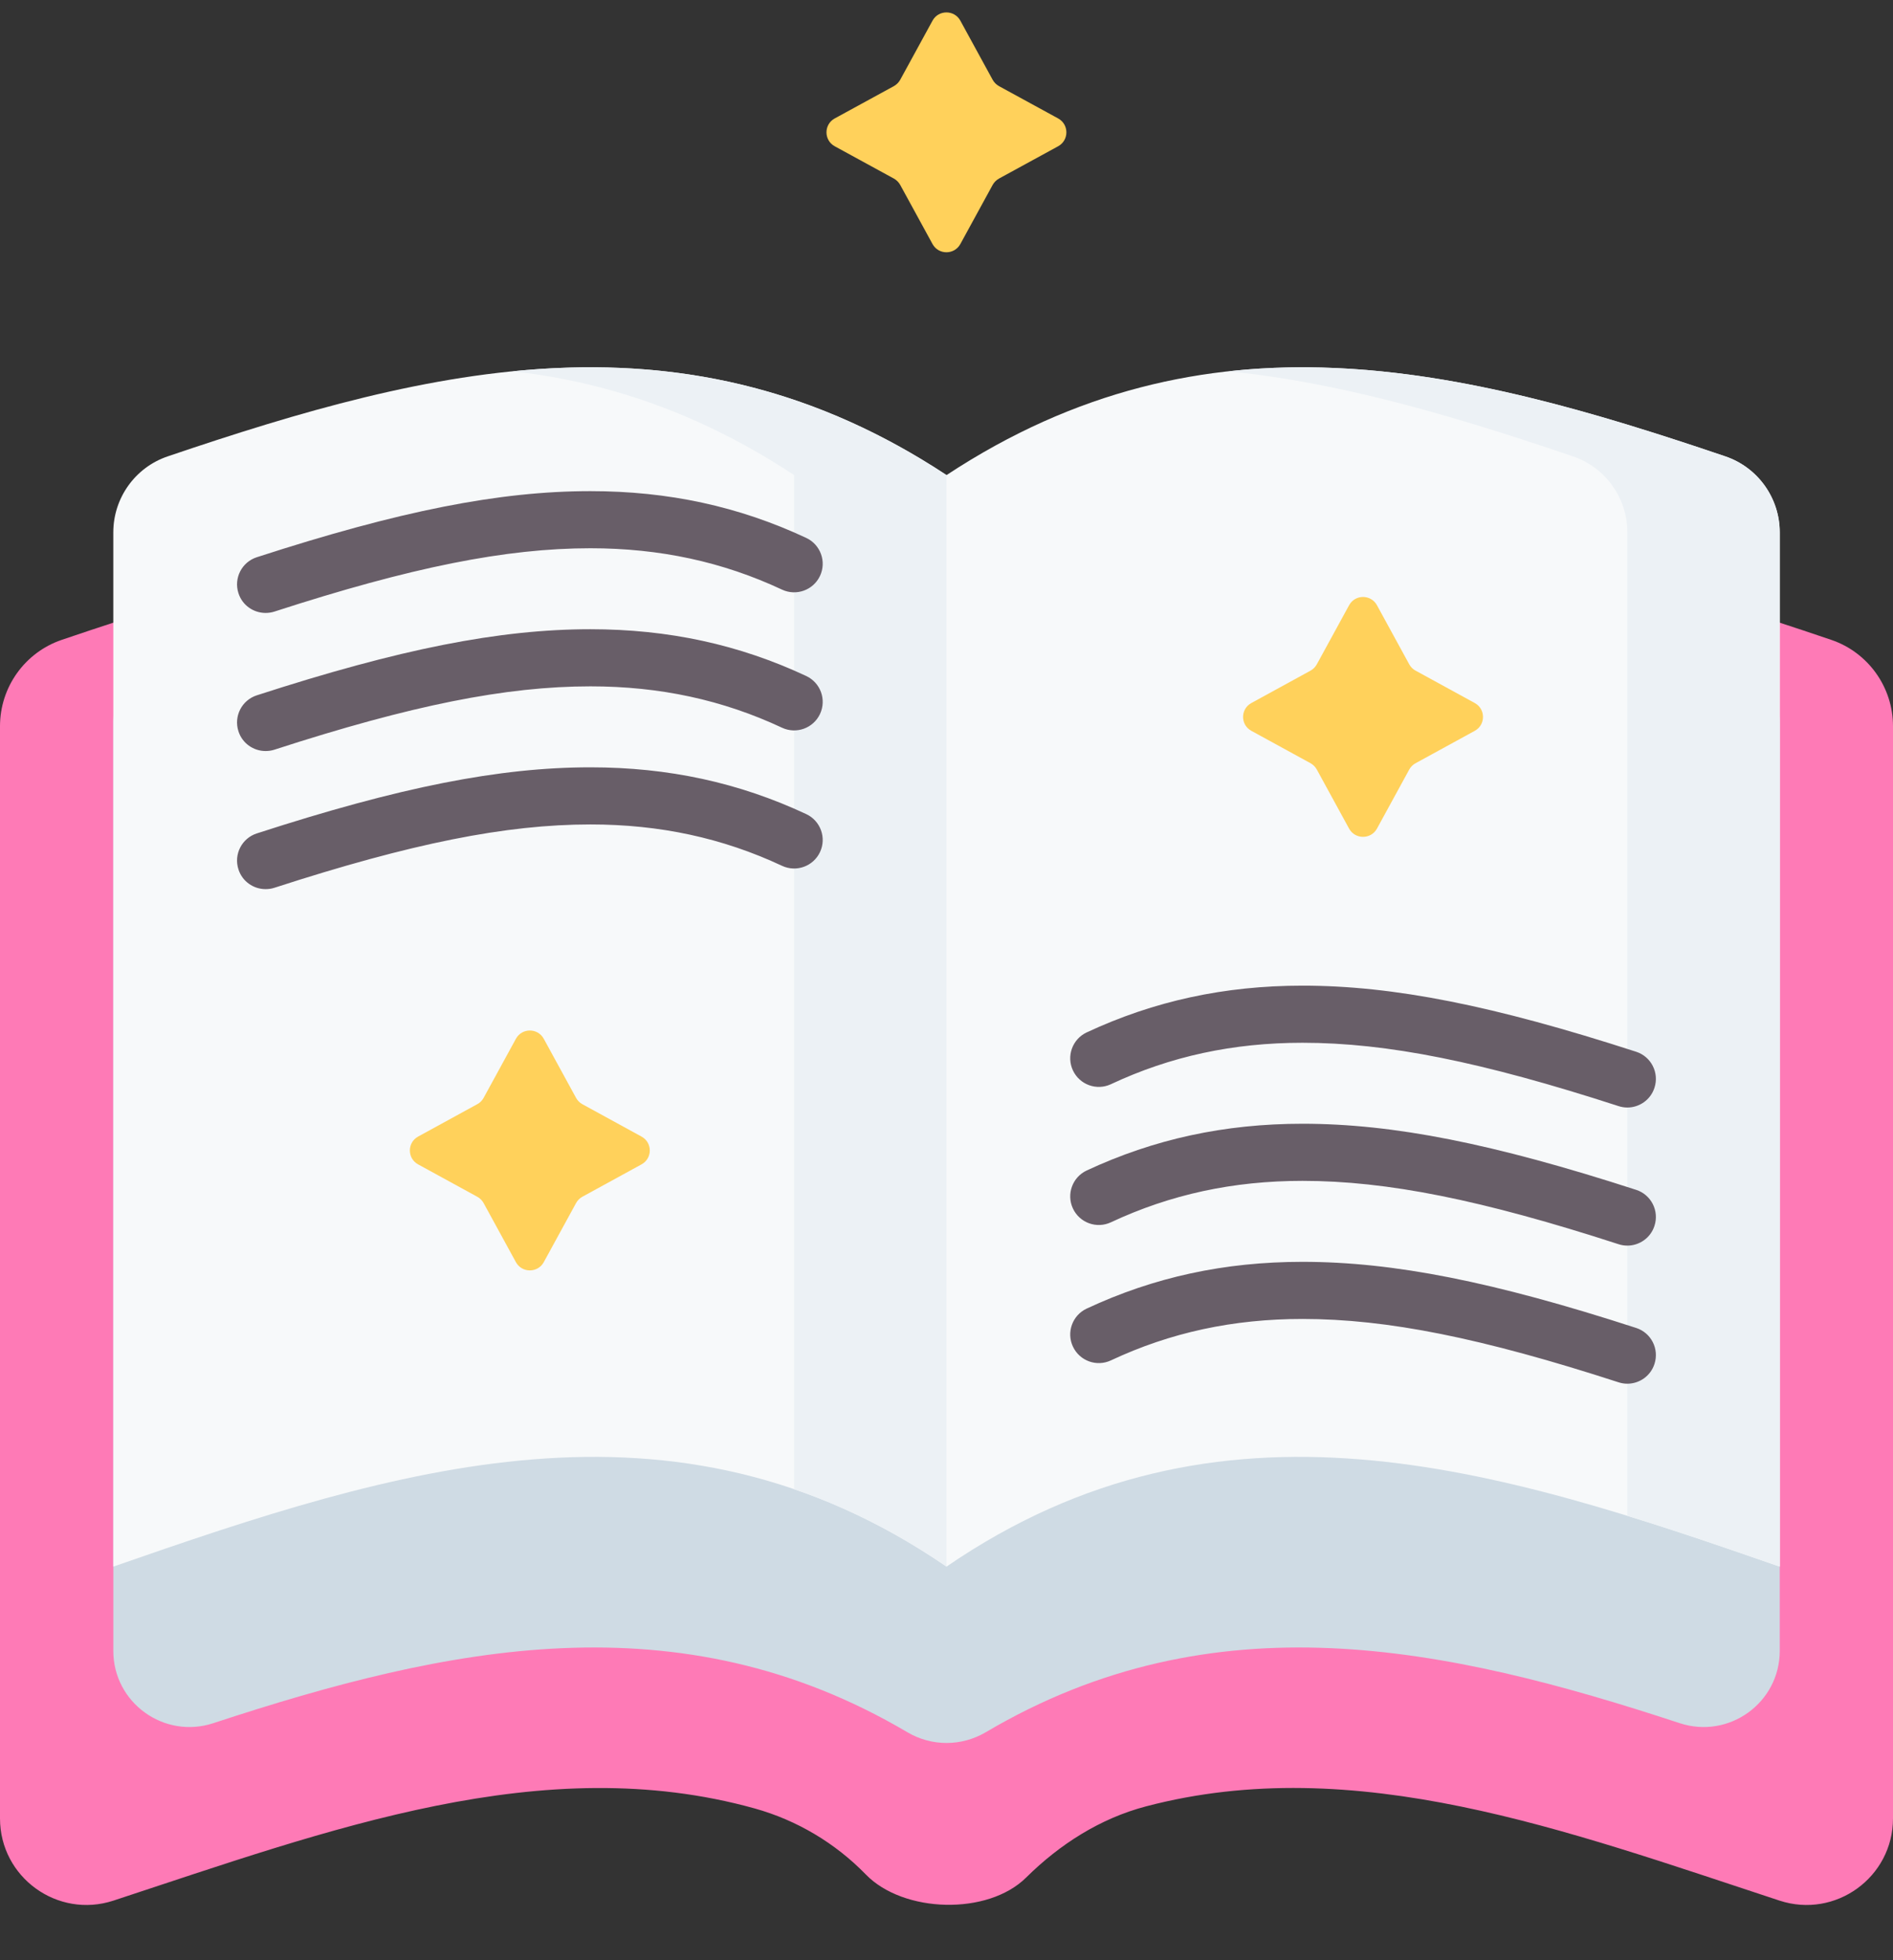 <svg width="28" height="29" viewBox="0 0 28 29" fill="none" xmlns="http://www.w3.org/2000/svg">
<rect x="0" y="0" width="28" height="29" fill="#333333" stroke="none"/>
<g clip-path="url(#clip0_7139_68827)">
<path d="M27.086 9.466C22.642 7.956 18.357 6.908 14 9.781C9.643 6.908 5.358 7.956 0.914 9.466C0.367 9.652 0 10.166 0 10.744V26.902C0 27.773 0.851 28.39 1.679 28.118C4.875 27.067 8.035 25.884 11.164 26.755C11.787 26.929 12.355 27.267 12.806 27.731C13.361 28.304 14.612 28.34 15.179 27.776C15.676 27.284 16.274 26.902 16.951 26.724C20.043 25.911 23.164 27.08 26.321 28.118C27.149 28.39 28 27.773 28 26.902V10.744C28 10.166 27.633 9.652 27.086 9.466Z" fill="#FE7AB6"/>
<path d="M25.521 9.572C21.608 8.243 17.836 7.32 14.001 9.849C10.165 7.32 6.393 8.243 2.48 9.572C1.999 9.735 1.676 10.188 1.676 10.697V24.423C1.676 25.191 2.427 25.733 3.156 25.493C6.623 24.352 10.041 23.631 13.421 25.627C13.779 25.839 14.222 25.839 14.581 25.627C17.96 23.631 21.378 24.352 24.845 25.493C25.574 25.733 26.325 25.191 26.325 24.423V10.697C26.325 10.188 26.002 9.735 25.521 9.572Z" fill="#CFDBE4"/>
<path d="M26.325 23.177C22.15 21.722 18.048 20.401 14 23.177V7.029C17.836 4.5 21.608 5.423 25.52 6.752C26.001 6.915 26.325 7.368 26.325 7.876V23.177Z" fill="#F7F9FA"/>
<path d="M25.52 6.752C23.03 5.906 20.597 5.225 18.168 5.493C19.852 5.661 21.546 6.167 23.267 6.752C23.747 6.915 24.071 7.368 24.071 7.876V22.426C24.82 22.656 25.571 22.914 26.324 23.177V7.876C26.324 7.368 26.001 6.915 25.52 6.752Z" fill="#ECF1F5"/>
<path d="M1.676 23.177C5.851 21.722 9.953 20.401 14.001 23.177V7.029C10.165 4.5 6.393 5.423 2.48 6.752C1.999 6.915 1.676 7.368 1.676 7.876V23.177Z" fill="#F7F9FA"/>
<path d="M7.578 5.493C8.966 5.646 10.352 6.109 11.746 7.029V22.032C12.5 22.29 13.251 22.663 14 23.177V7.029C11.851 5.612 9.723 5.279 7.578 5.493Z" fill="#ECF1F5"/>
<path d="M3.928 9.068C3.75 9.068 3.584 8.955 3.527 8.776C3.455 8.554 3.576 8.316 3.798 8.244C5.912 7.558 7.388 7.266 8.733 7.266C9.886 7.266 10.93 7.492 11.925 7.958C12.137 8.057 12.228 8.309 12.129 8.52C12.03 8.731 11.778 8.822 11.567 8.723C10.687 8.311 9.76 8.111 8.733 8.111C7.482 8.111 6.084 8.391 4.059 9.048C4.016 9.062 3.972 9.068 3.928 9.068Z" fill="#685E68"/>
<path d="M3.928 11.111C3.75 11.111 3.584 10.998 3.527 10.819C3.455 10.597 3.576 10.359 3.798 10.287C5.912 9.601 7.388 9.309 8.733 9.309C9.886 9.309 10.93 9.535 11.925 10.001C12.137 10.1 12.228 10.351 12.129 10.563C12.03 10.774 11.778 10.865 11.567 10.766C10.687 10.354 9.76 10.154 8.733 10.154C7.482 10.154 6.084 10.434 4.059 11.091C4.016 11.105 3.972 11.111 3.928 11.111Z" fill="#685E68"/>
<path d="M3.928 13.154C3.75 13.154 3.584 13.041 3.527 12.862C3.455 12.64 3.576 12.402 3.798 12.33C5.912 11.644 7.388 11.352 8.733 11.352C9.886 11.352 10.93 11.578 11.925 12.044C12.137 12.143 12.228 12.395 12.129 12.606C12.03 12.817 11.778 12.908 11.567 12.809C10.687 12.397 9.76 12.197 8.733 12.197C7.482 12.197 6.084 12.477 4.059 13.134C4.016 13.148 3.972 13.154 3.928 13.154Z" fill="#685E68"/>
<path d="M24.07 16.385C24.027 16.385 23.983 16.378 23.94 16.364C21.915 15.707 20.517 15.427 19.266 15.427C18.239 15.427 17.312 15.627 16.432 16.04C16.221 16.139 15.969 16.048 15.87 15.836C15.771 15.625 15.862 15.373 16.073 15.274C17.069 14.809 18.113 14.582 19.266 14.582C20.611 14.582 22.087 14.875 24.201 15.56C24.423 15.632 24.544 15.87 24.472 16.092C24.415 16.271 24.249 16.385 24.07 16.385Z" fill="#685E68"/>
<path d="M24.07 18.428C24.027 18.428 23.983 18.421 23.94 18.407C21.915 17.75 20.517 17.47 19.266 17.47C18.239 17.47 17.312 17.671 16.432 18.083C16.221 18.182 15.969 18.091 15.87 17.879C15.771 17.668 15.862 17.416 16.073 17.317C17.069 16.852 18.113 16.625 19.266 16.625C20.611 16.625 22.087 16.918 24.201 17.603C24.423 17.675 24.544 17.913 24.472 18.135C24.415 18.314 24.249 18.428 24.07 18.428Z" fill="#685E68"/>
<path d="M24.07 20.471C24.027 20.471 23.983 20.464 23.94 20.45C21.915 19.793 20.517 19.513 19.266 19.513C18.239 19.513 17.312 19.713 16.432 20.126C16.221 20.225 15.969 20.134 15.87 19.922C15.771 19.711 15.862 19.459 16.073 19.36C17.069 18.894 18.113 18.668 19.266 18.668C20.611 18.668 22.087 18.96 24.201 19.646C24.423 19.718 24.544 19.956 24.472 20.178C24.415 20.357 24.249 20.471 24.07 20.471Z" fill="#685E68"/>
<path d="M14.205 0.306L14.683 1.181C14.705 1.22 14.737 1.252 14.776 1.274L15.651 1.752C15.814 1.841 15.814 2.075 15.651 2.164L14.776 2.642C14.737 2.664 14.705 2.696 14.683 2.735L14.205 3.61C14.116 3.773 13.882 3.773 13.793 3.61L13.315 2.735C13.293 2.696 13.261 2.664 13.222 2.642L12.347 2.164C12.184 2.075 12.184 1.841 12.347 1.752L13.222 1.274C13.261 1.252 13.293 1.22 13.315 1.181L13.793 0.306C13.882 0.143 14.116 0.143 14.205 0.306Z" fill="#FFD15B"/>
<path d="M20.367 8.954L20.845 9.829C20.867 9.868 20.899 9.901 20.939 9.922L21.814 10.401C21.976 10.49 21.976 10.723 21.814 10.812L20.939 11.291C20.899 11.312 20.867 11.345 20.845 11.384L20.367 12.259C20.278 12.421 20.044 12.421 19.955 12.259L19.477 11.384C19.455 11.345 19.423 11.312 19.384 11.291L18.509 10.812C18.346 10.723 18.346 10.49 18.509 10.401L19.384 9.922C19.423 9.901 19.455 9.868 19.477 9.829L19.955 8.954C20.044 8.791 20.278 8.791 20.367 8.954Z" fill="#FFD15B"/>
<path d="M8.043 15.368L8.521 16.243C8.543 16.282 8.575 16.315 8.614 16.336L9.489 16.815C9.652 16.904 9.652 17.137 9.489 17.226L8.614 17.705C8.575 17.726 8.543 17.759 8.521 17.798L8.043 18.673C7.954 18.835 7.72 18.835 7.631 18.673L7.153 17.798C7.131 17.759 7.099 17.726 7.059 17.705L6.184 17.226C6.022 17.137 6.022 16.904 6.184 16.815L7.059 16.336C7.099 16.315 7.131 16.282 7.153 16.243L7.631 15.368C7.72 15.205 7.954 15.205 8.043 15.368Z" fill="#FFD15B"/>
</g>
<defs>
<clipPath id="clip0_7139_68827">
<rect width="28" height="28" fill="white" transform="translate(0 0.184)"/>
</clipPath>
</defs>
</svg>
